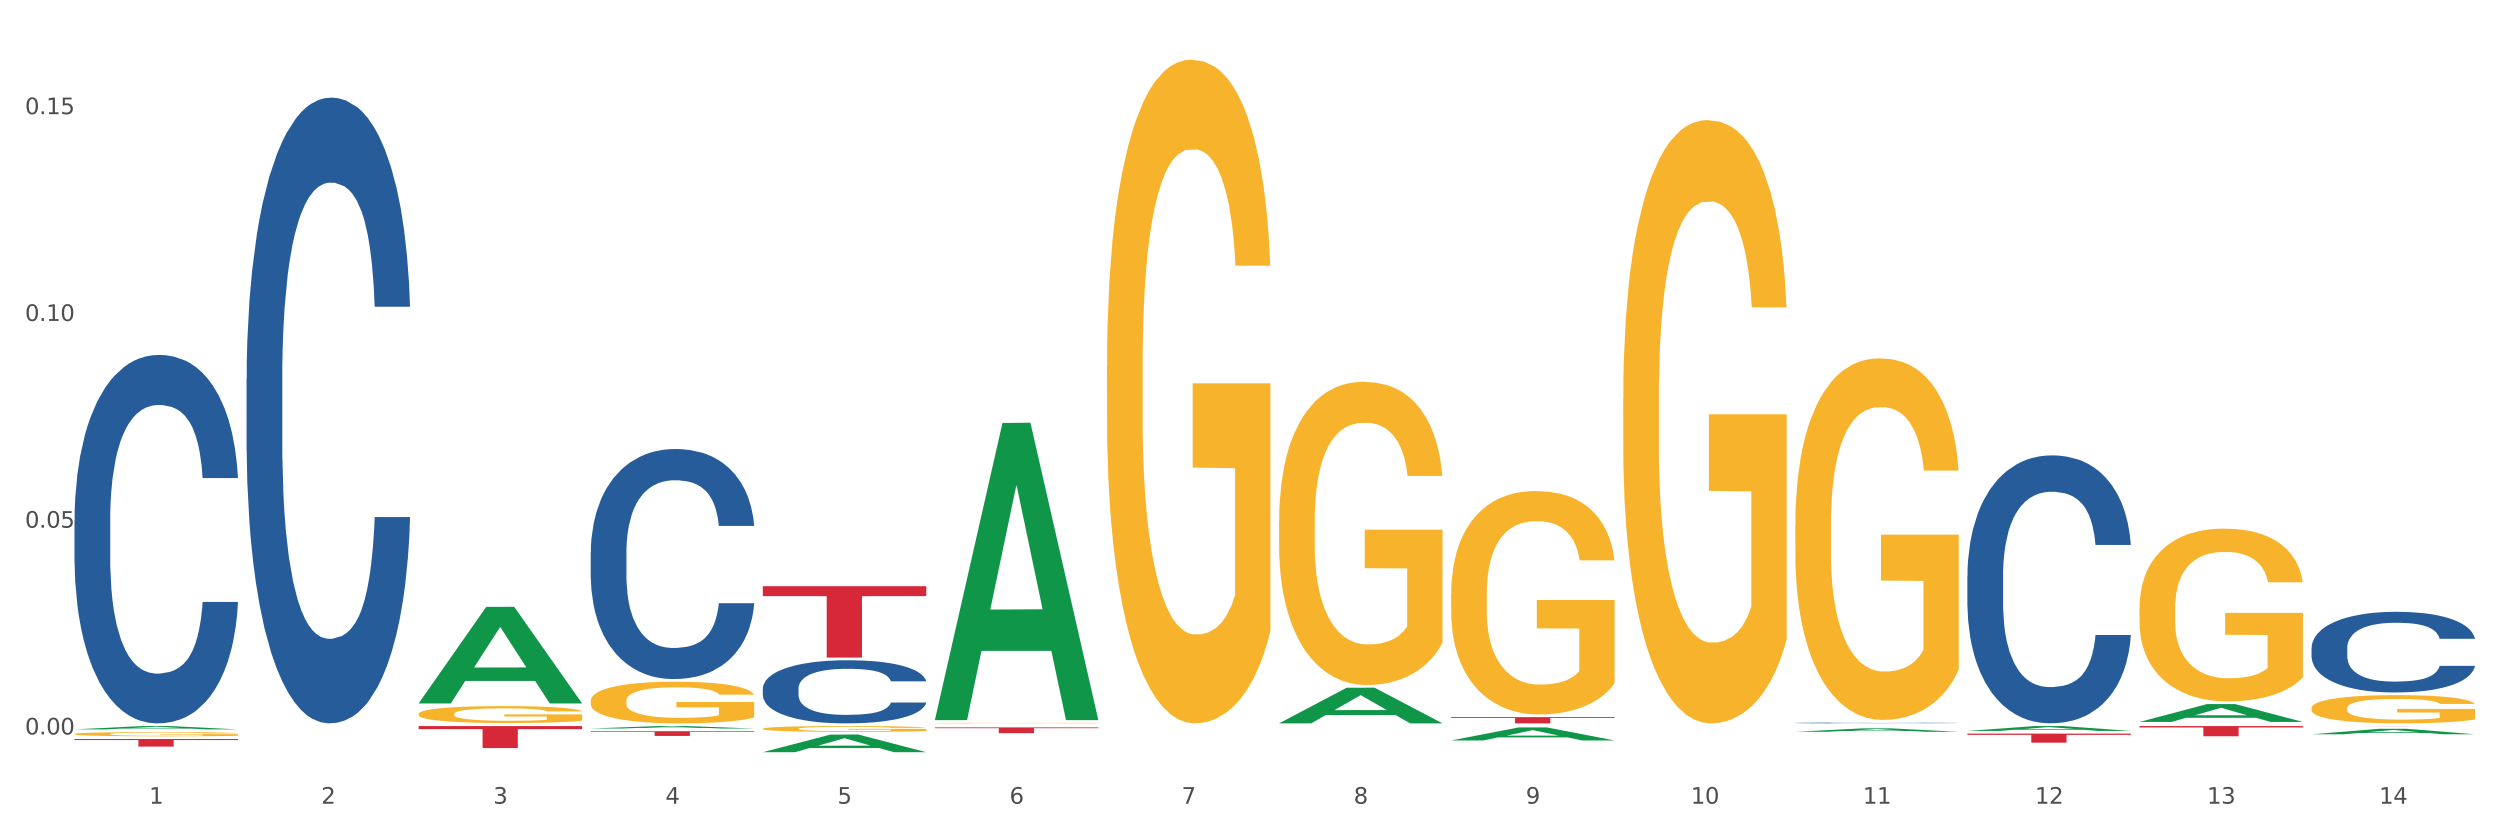 <?xml version="1.0" encoding="utf-8" standalone="no"?>
<!DOCTYPE svg PUBLIC "-//W3C//DTD SVG 1.1//EN"
  "http://www.w3.org/Graphics/SVG/1.1/DTD/svg11.dtd">
<svg xmlns:xlink="http://www.w3.org/1999/xlink" width="1080pt" height="360pt" viewBox="0 0 1080 360" xmlns="http://www.w3.org/2000/svg" version="1.1">
 <rect x="0" y="0" width="1080" height="360" fill="#333333" stroke="none"/>
 <defs>
  <style type="text/css">*{stroke-linejoin: round; stroke-linecap: butt}</style>
 </defs>
 <g id="figure_1">
  <g id="patch_1">
   <path d="M 0 360 
L 1080 360 
L 1080 0 
L 0 0 
z
" style="fill: #ffffff; stroke: #ffffff; stroke-linejoin: miter"/>
  </g>
  <g id="axes_1">
   <g id="matplotlib.axis_1">
    <g id="xtick_1">
     <g id="text_1">
      <!-- 1 -->
      <g style="fill: #4d4d4d" transform="translate(64.432 347.204) scale(0.096 -0.096)">
       <defs>
        <path id="DejaVuSans-31" d="M 794 531 
L 1825 531 
L 1825 4091 
L 703 3866 
L 703 4441 
L 1819 4666 
L 2450 4666 
L 2450 531 
L 3481 531 
L 3481 0 
L 794 0 
L 794 531 
z
" transform="scale(0.016)"/>
       </defs>
       <use xlink:href="#DejaVuSans-31"/>
      </g>
     </g>
    </g>
    <g id="xtick_2">
     <g id="text_2">
      <!-- 2 -->
      <g style="fill: #4d4d4d" transform="translate(138.771 347.204) scale(0.096 -0.096)">
       <defs>
        <path id="DejaVuSans-32" d="M 1228 531 
L 3431 531 
L 3431 0 
L 469 0 
L 469 531 
Q 828 903 1448 1529 
Q 2069 2156 2228 2338 
Q 2531 2678 2651 2914 
Q 2772 3150 2772 3378 
Q 2772 3750 2511 3984 
Q 2250 4219 1831 4219 
Q 1534 4219 1204 4116 
Q 875 4013 500 3803 
L 500 4441 
Q 881 4594 1212 4672 
Q 1544 4750 1819 4750 
Q 2544 4750 2975 4387 
Q 3406 4025 3406 3419 
Q 3406 3131 3298 2873 
Q 3191 2616 2906 2266 
Q 2828 2175 2409 1742 
Q 1991 1309 1228 531 
z
" transform="scale(0.016)"/>
       </defs>
       <use xlink:href="#DejaVuSans-32"/>
      </g>
     </g>
    </g>
    <g id="xtick_3">
     <g id="text_3">
      <!-- 3 -->
      <g style="fill: #4d4d4d" transform="translate(213.109 347.204) scale(0.096 -0.096)">
       <defs>
        <path id="DejaVuSans-33" d="M 2597 2516 
Q 3050 2419 3304 2112 
Q 3559 1806 3559 1356 
Q 3559 666 3084 287 
Q 2609 -91 1734 -91 
Q 1441 -91 1130 -33 
Q 819 25 488 141 
L 488 750 
Q 750 597 1062 519 
Q 1375 441 1716 441 
Q 2309 441 2620 675 
Q 2931 909 2931 1356 
Q 2931 1769 2642 2001 
Q 2353 2234 1838 2234 
L 1294 2234 
L 1294 2753 
L 1863 2753 
Q 2328 2753 2575 2939 
Q 2822 3125 2822 3475 
Q 2822 3834 2567 4026 
Q 2313 4219 1838 4219 
Q 1578 4219 1281 4162 
Q 984 4106 628 3988 
L 628 4550 
Q 988 4650 1302 4700 
Q 1616 4750 1894 4750 
Q 2613 4750 3031 4423 
Q 3450 4097 3450 3541 
Q 3450 3153 3228 2886 
Q 3006 2619 2597 2516 
z
" transform="scale(0.016)"/>
       </defs>
       <use xlink:href="#DejaVuSans-33"/>
      </g>
     </g>
    </g>
    <g id="xtick_4">
     <g id="text_4">
      <!-- 4 -->
      <g style="fill: #4d4d4d" transform="translate(287.448 347.204) scale(0.096 -0.096)">
       <defs>
        <path id="DejaVuSans-34" d="M 2419 4116 
L 825 1625 
L 2419 1625 
L 2419 4116 
z
M 2253 4666 
L 3047 4666 
L 3047 1625 
L 3713 1625 
L 3713 1100 
L 3047 1100 
L 3047 0 
L 2419 0 
L 2419 1100 
L 313 1100 
L 313 1709 
L 2253 4666 
z
" transform="scale(0.016)"/>
       </defs>
       <use xlink:href="#DejaVuSans-34"/>
      </g>
     </g>
    </g>
    <g id="xtick_5">
     <g id="text_5">
      <!-- 5 -->
      <g style="fill: #4d4d4d" transform="translate(361.787 347.204) scale(0.096 -0.096)">
       <defs>
        <path id="DejaVuSans-35" d="M 691 4666 
L 3169 4666 
L 3169 4134 
L 1269 4134 
L 1269 2991 
Q 1406 3038 1543 3061 
Q 1681 3084 1819 3084 
Q 2600 3084 3056 2656 
Q 3513 2228 3513 1497 
Q 3513 744 3044 326 
Q 2575 -91 1722 -91 
Q 1428 -91 1123 -41 
Q 819 9 494 109 
L 494 744 
Q 775 591 1075 516 
Q 1375 441 1709 441 
Q 2250 441 2565 725 
Q 2881 1009 2881 1497 
Q 2881 1984 2565 2268 
Q 2250 2553 1709 2553 
Q 1456 2553 1204 2497 
Q 953 2441 691 2322 
L 691 4666 
z
" transform="scale(0.016)"/>
       </defs>
       <use xlink:href="#DejaVuSans-35"/>
      </g>
     </g>
    </g>
    <g id="xtick_6">
     <g id="text_6">
      <!-- 6 -->
      <g style="fill: #4d4d4d" transform="translate(436.125 347.204) scale(0.096 -0.096)">
       <defs>
        <path id="DejaVuSans-36" d="M 2113 2584 
Q 1688 2584 1439 2293 
Q 1191 2003 1191 1497 
Q 1191 994 1439 701 
Q 1688 409 2113 409 
Q 2538 409 2786 701 
Q 3034 994 3034 1497 
Q 3034 2003 2786 2293 
Q 2538 2584 2113 2584 
z
M 3366 4563 
L 3366 3988 
Q 3128 4100 2886 4159 
Q 2644 4219 2406 4219 
Q 1781 4219 1451 3797 
Q 1122 3375 1075 2522 
Q 1259 2794 1537 2939 
Q 1816 3084 2150 3084 
Q 2853 3084 3261 2657 
Q 3669 2231 3669 1497 
Q 3669 778 3244 343 
Q 2819 -91 2113 -91 
Q 1303 -91 875 529 
Q 447 1150 447 2328 
Q 447 3434 972 4092 
Q 1497 4750 2381 4750 
Q 2619 4750 2861 4703 
Q 3103 4656 3366 4563 
z
" transform="scale(0.016)"/>
       </defs>
       <use xlink:href="#DejaVuSans-36"/>
      </g>
     </g>
    </g>
    <g id="xtick_7">
     <g id="text_7">
      <!-- 7 -->
      <g style="fill: #4d4d4d" transform="translate(510.464 347.204) scale(0.096 -0.096)">
       <defs>
        <path id="DejaVuSans-37" d="M 525 4666 
L 3525 4666 
L 3525 4397 
L 1831 0 
L 1172 0 
L 2766 4134 
L 525 4134 
L 525 4666 
z
" transform="scale(0.016)"/>
       </defs>
       <use xlink:href="#DejaVuSans-37"/>
      </g>
     </g>
    </g>
    <g id="xtick_8">
     <g id="text_8">
      <!-- 8 -->
      <g style="fill: #4d4d4d" transform="translate(584.803 347.204) scale(0.096 -0.096)">
       <defs>
        <path id="DejaVuSans-38" d="M 2034 2216 
Q 1584 2216 1326 1975 
Q 1069 1734 1069 1313 
Q 1069 891 1326 650 
Q 1584 409 2034 409 
Q 2484 409 2743 651 
Q 3003 894 3003 1313 
Q 3003 1734 2745 1975 
Q 2488 2216 2034 2216 
z
M 1403 2484 
Q 997 2584 770 2862 
Q 544 3141 544 3541 
Q 544 4100 942 4425 
Q 1341 4750 2034 4750 
Q 2731 4750 3128 4425 
Q 3525 4100 3525 3541 
Q 3525 3141 3298 2862 
Q 3072 2584 2669 2484 
Q 3125 2378 3379 2068 
Q 3634 1759 3634 1313 
Q 3634 634 3220 271 
Q 2806 -91 2034 -91 
Q 1263 -91 848 271 
Q 434 634 434 1313 
Q 434 1759 690 2068 
Q 947 2378 1403 2484 
z
M 1172 3481 
Q 1172 3119 1398 2916 
Q 1625 2713 2034 2713 
Q 2441 2713 2670 2916 
Q 2900 3119 2900 3481 
Q 2900 3844 2670 4047 
Q 2441 4250 2034 4250 
Q 1625 4250 1398 4047 
Q 1172 3844 1172 3481 
z
" transform="scale(0.016)"/>
       </defs>
       <use xlink:href="#DejaVuSans-38"/>
      </g>
     </g>
    </g>
    <g id="xtick_9">
     <g id="text_9">
      <!-- 9 -->
      <g style="fill: #4d4d4d" transform="translate(659.142 347.204) scale(0.096 -0.096)">
       <defs>
        <path id="DejaVuSans-39" d="M 703 97 
L 703 672 
Q 941 559 1184 500 
Q 1428 441 1663 441 
Q 2288 441 2617 861 
Q 2947 1281 2994 2138 
Q 2813 1869 2534 1725 
Q 2256 1581 1919 1581 
Q 1219 1581 811 2004 
Q 403 2428 403 3163 
Q 403 3881 828 4315 
Q 1253 4750 1959 4750 
Q 2769 4750 3195 4129 
Q 3622 3509 3622 2328 
Q 3622 1225 3098 567 
Q 2575 -91 1691 -91 
Q 1453 -91 1209 -44 
Q 966 3 703 97 
z
M 1959 2075 
Q 2384 2075 2632 2365 
Q 2881 2656 2881 3163 
Q 2881 3666 2632 3958 
Q 2384 4250 1959 4250 
Q 1534 4250 1286 3958 
Q 1038 3666 1038 3163 
Q 1038 2656 1286 2365 
Q 1534 2075 1959 2075 
z
" transform="scale(0.016)"/>
       </defs>
       <use xlink:href="#DejaVuSans-39"/>
      </g>
     </g>
    </g>
    <g id="xtick_10">
     <g id="text_10">
      <!-- 10 -->
      <g style="fill: #4d4d4d" transform="translate(730.426 347.204) scale(0.096 -0.096)">
       <defs>
        <path id="DejaVuSans-30" d="M 2034 4250 
Q 1547 4250 1301 3770 
Q 1056 3291 1056 2328 
Q 1056 1369 1301 889 
Q 1547 409 2034 409 
Q 2525 409 2770 889 
Q 3016 1369 3016 2328 
Q 3016 3291 2770 3770 
Q 2525 4250 2034 4250 
z
M 2034 4750 
Q 2819 4750 3233 4129 
Q 3647 3509 3647 2328 
Q 3647 1150 3233 529 
Q 2819 -91 2034 -91 
Q 1250 -91 836 529 
Q 422 1150 422 2328 
Q 422 3509 836 4129 
Q 1250 4750 2034 4750 
z
" transform="scale(0.016)"/>
       </defs>
       <use xlink:href="#DejaVuSans-31"/>
       <use xlink:href="#DejaVuSans-30" transform="translate(63.623 0)"/>
      </g>
     </g>
    </g>
    <g id="xtick_11">
     <g id="text_11">
      <!-- 11 -->
      <g style="fill: #4d4d4d" transform="translate(804.765 347.204) scale(0.096 -0.096)">
       <use xlink:href="#DejaVuSans-31"/>
       <use xlink:href="#DejaVuSans-31" transform="translate(63.623 0)"/>
      </g>
     </g>
    </g>
    <g id="xtick_12">
     <g id="text_12">
      <!-- 12 -->
      <g style="fill: #4d4d4d" transform="translate(879.104 347.204) scale(0.096 -0.096)">
       <use xlink:href="#DejaVuSans-31"/>
       <use xlink:href="#DejaVuSans-32" transform="translate(63.623 0)"/>
      </g>
     </g>
    </g>
    <g id="xtick_13">
     <g id="text_13">
      <!-- 13 -->
      <g style="fill: #4d4d4d" transform="translate(953.442 347.204) scale(0.096 -0.096)">
       <use xlink:href="#DejaVuSans-31"/>
       <use xlink:href="#DejaVuSans-33" transform="translate(63.623 0)"/>
      </g>
     </g>
    </g>
    <g id="xtick_14">
     <g id="text_14">
      <!-- 14 -->
      <g style="fill: #4d4d4d" transform="translate(1027.781 347.204) scale(0.096 -0.096)">
       <use xlink:href="#DejaVuSans-31"/>
       <use xlink:href="#DejaVuSans-34" transform="translate(63.623 0)"/>
      </g>
     </g>
    </g>
    <g id="xtick_15"/>
    <g id="xtick_16"/>
    <g id="xtick_17"/>
    <g id="xtick_18"/>
    <g id="xtick_19"/>
    <g id="xtick_20"/>
    <g id="xtick_21"/>
    <g id="xtick_22"/>
    <g id="xtick_23"/>
    <g id="xtick_24"/>
    <g id="xtick_25"/>
    <g id="xtick_26"/>
    <g id="xtick_27"/>
   </g>
   <g id="matplotlib.axis_2">
    <g id="ytick_1">
     <g id="text_15">
      <!-- 0.00 -->
      <g style="fill: #4d4d4d" transform="translate(10.8 317.295) scale(0.096 -0.096)">
       <defs>
        <path id="DejaVuSans-2e" d="M 684 794 
L 1344 794 
L 1344 0 
L 684 0 
L 684 794 
z
" transform="scale(0.016)"/>
       </defs>
       <use xlink:href="#DejaVuSans-30"/>
       <use xlink:href="#DejaVuSans-2e" transform="translate(63.623 0)"/>
       <use xlink:href="#DejaVuSans-30" transform="translate(95.41 0)"/>
       <use xlink:href="#DejaVuSans-30" transform="translate(159.033 0)"/>
      </g>
     </g>
    </g>
    <g id="ytick_2">
     <g id="text_16">
      <!-- 0.05 -->
      <g style="fill: #4d4d4d" transform="translate(10.8 227.973) scale(0.096 -0.096)">
       <use xlink:href="#DejaVuSans-30"/>
       <use xlink:href="#DejaVuSans-2e" transform="translate(63.623 0)"/>
       <use xlink:href="#DejaVuSans-30" transform="translate(95.41 0)"/>
       <use xlink:href="#DejaVuSans-35" transform="translate(159.033 0)"/>
      </g>
     </g>
    </g>
    <g id="ytick_3">
     <g id="text_17">
      <!-- 0.10 -->
      <g style="fill: #4d4d4d" transform="translate(10.8 138.65) scale(0.096 -0.096)">
       <use xlink:href="#DejaVuSans-30"/>
       <use xlink:href="#DejaVuSans-2e" transform="translate(63.623 0)"/>
       <use xlink:href="#DejaVuSans-31" transform="translate(95.41 0)"/>
       <use xlink:href="#DejaVuSans-30" transform="translate(159.033 0)"/>
      </g>
     </g>
    </g>
    <g id="ytick_4">
     <g id="text_18">
      <!-- 0.15 -->
      <g style="fill: #4d4d4d" transform="translate(10.8 49.328) scale(0.096 -0.096)">
       <use xlink:href="#DejaVuSans-30"/>
       <use xlink:href="#DejaVuSans-2e" transform="translate(63.623 0)"/>
       <use xlink:href="#DejaVuSans-31" transform="translate(95.41 0)"/>
       <use xlink:href="#DejaVuSans-35" transform="translate(159.033 0)"/>
      </g>
     </g>
    </g>
    <g id="ytick_5"/>
    <g id="ytick_6"/>
    <g id="ytick_7"/>
   </g>
   <g id="PolyCollection_1">
    <path d="M 32.175 315.092 
L 32.248 315.091 
L 61.37 313.649 
L 73.456 313.648 
L 102.797 315.095 
L 88.818 315.095 
L 82.484 314.758 
L 52.415 314.758 
L 52.197 314.763 
L 46.081 315.095 
L 32.175 315.095 
L 32.175 315.092 
L 56.201 314.557 
L 78.698 314.555 
L 67.559 313.956 
L 67.413 313.954 
L 67.267 313.958 
L 56.128 314.555 
L 56.201 314.557 
L 32.175 315.092 
z
" clip-path="url(#p7811a515a2)" style="fill: #109648"/>
    <path d="M 849.901 316.913 
L 920.523 316.913 
L 920.523 317.458 
L 892.742 317.462 
L 892.742 320.833 
L 877.514 320.833 
L 877.514 317.462 
L 849.901 317.458 
L 849.901 316.917 
L 849.901 316.913 
z
" clip-path="url(#p7811a515a2)" style="fill: #d62839"/>
    <path d="M 626.885 309.812 
L 697.506 309.812 
L 697.506 310.185 
L 669.726 310.188 
L 669.726 312.497 
L 654.497 312.497 
L 654.497 310.188 
L 626.885 310.185 
L 626.885 309.815 
L 626.885 309.812 
z
" clip-path="url(#p7811a515a2)" style="fill: #d62839"/>
    <path d="M 403.869 314.237 
L 474.49 314.237 
L 474.49 314.583 
L 446.71 314.585 
L 446.71 316.721 
L 431.481 316.721 
L 431.481 314.585 
L 403.869 314.583 
L 403.869 314.24 
L 403.869 314.237 
z
" clip-path="url(#p7811a515a2)" style="fill: #d62839"/>
    <path d="M 329.53 253.233 
L 400.152 253.233 
L 400.152 257.519 
L 372.371 257.548 
L 372.371 284.077 
L 357.143 284.077 
L 357.143 257.548 
L 329.53 257.519 
L 329.53 253.262 
L 329.53 253.233 
z
" clip-path="url(#p7811a515a2)" style="fill: #d62839"/>
    <path d="M 255.191 315.869 
L 325.813 315.869 
L 325.813 316.156 
L 298.033 316.158 
L 298.033 317.934 
L 282.804 317.934 
L 282.804 316.158 
L 255.191 316.156 
L 255.191 315.871 
L 255.191 315.869 
z
" clip-path="url(#p7811a515a2)" style="fill: #d62839"/>
    <path d="M 180.852 308.421 
L 180.936 308.415 
L 180.936 308.174 
L 181.103 307.967 
L 181.936 307.465 
L 183.187 307.051 
L 184.104 306.83 
L 185.021 306.65 
L 186.105 306.469 
L 187.439 306.282 
L 189.857 306.008 
L 191.358 305.867 
L 193.192 305.72 
L 196.528 305.506 
L 198.946 305.386 
L 201.447 305.286 
L 205.533 305.165 
L 208.201 305.112 
L 211.036 305.072 
L 214.454 305.045 
L 217.039 305.038 
L 222.709 305.058 
L 227.545 305.119 
L 229.879 305.165 
L 232.881 305.246 
L 234.465 305.299 
L 237.05 305.406 
L 239.718 305.547 
L 241.552 305.667 
L 244.304 305.894 
L 246.388 306.122 
L 248.306 306.402 
L 249.306 306.596 
L 250.057 306.777 
L 250.724 306.984 
L 251.391 307.312 
L 236.383 307.312 
L 235.799 307.078 
L 234.882 306.857 
L 233.548 306.643 
L 232.38 306.509 
L 230.379 306.342 
L 228.545 306.235 
L 226.627 306.155 
L 224.293 306.088 
L 222.458 306.055 
L 219.874 306.028 
L 214.788 306.035 
L 211.369 306.088 
L 209.034 306.155 
L 207.534 306.215 
L 206.2 306.282 
L 204.699 306.376 
L 202.948 306.516 
L 201.697 306.643 
L 200.446 306.804 
L 199.446 306.964 
L 198.529 307.151 
L 197.778 307.352 
L 197.195 307.559 
L 196.694 307.813 
L 196.277 308.234 
L 196.277 309.15 
L 196.444 309.358 
L 196.861 309.632 
L 197.361 309.839 
L 198.195 310.086 
L 198.946 310.253 
L 200.363 310.494 
L 201.947 310.695 
L 203.198 310.822 
L 204.449 310.929 
L 206.616 311.076 
L 209.034 311.196 
L 211.119 311.27 
L 213.954 311.337 
L 215.871 311.363 
L 217.539 311.377 
L 221.625 311.377 
L 224.543 311.357 
L 227.795 311.31 
L 230.296 311.25 
L 232.38 311.176 
L 234.715 311.056 
L 236.216 310.942 
L 236.216 309.545 
L 217.873 309.538 
L 217.873 308.609 
L 251.474 308.609 
L 251.474 311.337 
L 250.057 311.477 
L 248.473 311.604 
L 246.805 311.718 
L 244.304 311.858 
L 241.302 311.992 
L 238.634 312.085 
L 235.799 312.166 
L 232.464 312.239 
L 228.128 312.306 
L 225.46 312.333 
L 222.125 312.353 
L 218.206 312.359 
L 214.788 312.346 
L 211.452 312.313 
L 207.951 312.253 
L 204.532 312.166 
L 201.947 312.079 
L 199.362 311.972 
L 196.611 311.831 
L 194.443 311.698 
L 192.776 311.577 
L 190.941 311.423 
L 188.94 311.223 
L 187.439 311.042 
L 186.105 310.855 
L 184.688 310.614 
L 183.687 310.407 
L 182.687 310.146 
L 182.103 309.953 
L 181.436 309.652 
L 180.936 309.23 
L 180.852 308.421 
z
" clip-path="url(#p7811a515a2)" style="fill: #f7b32b"/>
    <path d="M 32.175 319.242 
L 102.797 319.242 
L 102.797 319.699 
L 75.017 319.702 
L 75.017 322.527 
L 59.788 322.527 
L 59.788 319.702 
L 32.175 319.699 
L 32.175 319.245 
L 32.175 319.242 
z
" clip-path="url(#p7811a515a2)" style="fill: #d62839"/>
    <path d="M 32.175 224.844 
L 32.258 224.698 
L 32.258 220.628 
L 32.509 215.104 
L 33.427 204.929 
L 34.596 197.225 
L 36.599 188.213 
L 37.684 184.433 
L 39.104 180.218 
L 42.025 173.386 
L 45.364 167.571 
L 47.702 164.373 
L 49.455 162.338 
L 53.378 158.704 
L 55.632 157.105 
L 57.969 155.797 
L 59.973 154.925 
L 63.312 153.907 
L 65.983 153.471 
L 69.072 153.326 
L 71.66 153.471 
L 75.082 154.053 
L 80.091 155.797 
L 82.011 156.814 
L 84.599 158.559 
L 87.27 160.885 
L 89.44 163.21 
L 91.945 166.554 
L 94.533 170.915 
L 97.037 176.438 
L 98.79 181.526 
L 100.209 186.904 
L 101.461 193.446 
L 102.379 200.568 
L 102.797 206.528 
L 87.52 206.528 
L 87.103 201.15 
L 86.268 195.335 
L 85.434 191.41 
L 84.515 188.213 
L 83.096 184.579 
L 81.844 182.253 
L 79.757 179.491 
L 77.837 177.747 
L 76.251 176.729 
L 74.331 175.857 
L 70.241 174.985 
L 67.319 174.985 
L 65.482 175.275 
L 63.229 176.002 
L 61.309 177.02 
L 59.055 178.764 
L 57.302 180.654 
L 55.549 183.125 
L 54.547 184.869 
L 53.044 188.067 
L 52.043 190.684 
L 50.707 195.19 
L 49.956 198.388 
L 48.62 206.673 
L 48.036 212.779 
L 47.785 216.994 
L 47.618 221.646 
L 47.618 244.322 
L 48.119 254.497 
L 48.537 258.858 
L 49.204 263.8 
L 50.457 270.196 
L 52.293 276.447 
L 54.213 280.953 
L 55.799 283.715 
L 57.302 285.75 
L 58.804 287.349 
L 60.641 288.803 
L 62.143 289.675 
L 64.397 290.547 
L 67.069 290.983 
L 69.155 290.983 
L 73.413 290.256 
L 75.333 289.529 
L 77.169 288.512 
L 79.173 286.913 
L 80.759 285.169 
L 81.677 283.86 
L 83.18 281.098 
L 84.348 278.191 
L 85.35 274.848 
L 86.018 271.941 
L 86.769 267.58 
L 87.353 262.638 
L 87.52 260.021 
L 102.797 260.021 
L 102.463 265.254 
L 101.879 270.342 
L 100.71 277.174 
L 99.792 281.098 
L 98.372 285.895 
L 96.87 289.965 
L 94.783 294.472 
L 92.863 297.815 
L 90.86 300.722 
L 88.689 303.339 
L 84.766 306.973 
L 83.347 307.99 
L 80.341 309.735 
L 78.004 310.752 
L 74.581 311.77 
L 71.075 312.351 
L 67.402 312.497 
L 64.147 312.206 
L 60.557 311.334 
L 58.303 310.461 
L 55.799 309.153 
L 52.877 307.118 
L 50.123 304.647 
L 47.535 301.74 
L 45.114 298.396 
L 42.86 294.617 
L 39.938 288.367 
L 37.768 282.261 
L 36.182 276.592 
L 35.097 271.795 
L 34.011 265.69 
L 33.427 261.475 
L 32.509 251.299 
L 32.175 241.851 
L 32.175 224.844 
z
" clip-path="url(#p7811a515a2)" style="fill: #255c99"/>
    <path d="M 106.514 163.629 
L 106.597 163.382 
L 106.597 156.469 
L 106.848 147.088 
L 107.766 129.806 
L 108.935 116.722 
L 110.938 101.415 
L 112.023 94.996 
L 113.442 87.837 
L 116.364 76.233 
L 119.703 66.358 
L 122.04 60.927 
L 123.794 57.471 
L 127.717 51.299 
L 129.971 48.583 
L 132.308 46.361 
L 134.312 44.88 
L 137.651 43.152 
L 140.322 42.411 
L 143.411 42.164 
L 145.998 42.411 
L 149.421 43.399 
L 154.43 46.361 
L 156.35 48.089 
L 158.937 51.052 
L 161.609 55.002 
L 163.779 58.952 
L 166.283 64.63 
L 168.871 72.037 
L 171.376 81.418 
L 173.129 90.059 
L 174.548 99.193 
L 175.8 110.303 
L 176.718 122.4 
L 177.135 132.522 
L 161.859 132.522 
L 161.442 123.387 
L 160.607 113.512 
L 159.772 106.846 
L 158.854 101.415 
L 157.435 95.243 
L 156.183 91.293 
L 154.096 86.602 
L 152.176 83.64 
L 150.59 81.912 
L 148.67 80.43 
L 144.579 78.949 
L 141.658 78.949 
L 139.821 79.443 
L 137.567 80.677 
L 135.647 82.405 
L 133.393 85.368 
L 131.64 88.577 
L 129.887 92.774 
L 128.886 95.737 
L 127.383 101.168 
L 126.381 105.612 
L 125.046 113.265 
L 124.294 118.697 
L 122.959 132.769 
L 122.374 143.138 
L 122.124 150.297 
L 121.957 158.197 
L 121.957 196.71 
L 122.458 213.992 
L 122.875 221.398 
L 123.543 229.792 
L 124.795 240.655 
L 126.632 251.271 
L 128.552 258.924 
L 130.138 263.615 
L 131.64 267.071 
L 133.143 269.786 
L 134.979 272.255 
L 136.482 273.737 
L 138.736 275.218 
L 141.407 275.958 
L 143.494 275.958 
L 147.751 274.724 
L 149.671 273.49 
L 151.508 271.762 
L 153.511 269.046 
L 155.097 266.083 
L 156.016 263.861 
L 157.518 259.171 
L 158.687 254.233 
L 159.689 248.555 
L 160.357 243.617 
L 161.108 236.211 
L 161.692 227.817 
L 161.859 223.373 
L 177.135 223.373 
L 176.802 232.261 
L 176.217 240.902 
L 175.049 252.505 
L 174.13 259.171 
L 172.711 267.318 
L 171.209 274.23 
L 169.122 281.884 
L 167.202 287.562 
L 165.198 292.499 
L 163.028 296.943 
L 159.104 303.115 
L 157.685 304.843 
L 154.68 307.806 
L 152.343 309.534 
L 148.92 311.262 
L 145.414 312.25 
L 141.741 312.497 
L 138.486 312.003 
L 134.896 310.521 
L 132.642 309.04 
L 130.138 306.818 
L 127.216 303.362 
L 124.461 299.165 
L 121.874 294.227 
L 119.453 288.549 
L 117.199 282.13 
L 114.277 271.515 
L 112.107 261.146 
L 110.521 251.517 
L 109.435 243.37 
L 108.35 233.002 
L 107.766 225.842 
L 106.848 208.561 
L 106.514 192.513 
L 106.514 163.629 
z
" clip-path="url(#p7811a515a2)" style="fill: #255c99"/>
    <path d="M 255.191 238.627 
L 255.275 238.536 
L 255.275 235.995 
L 255.525 232.546 
L 256.443 226.194 
L 257.612 221.384 
L 259.615 215.757 
L 260.701 213.398 
L 262.12 210.766 
L 265.041 206.501 
L 268.381 202.871 
L 270.718 200.874 
L 272.471 199.603 
L 276.394 197.335 
L 278.648 196.336 
L 280.986 195.52 
L 282.989 194.975 
L 286.328 194.34 
L 288.999 194.068 
L 292.088 193.977 
L 294.676 194.068 
L 298.098 194.431 
L 303.107 195.52 
L 305.027 196.155 
L 307.615 197.244 
L 310.286 198.696 
L 312.457 200.148 
L 314.961 202.235 
L 317.549 204.958 
L 320.053 208.406 
L 321.806 211.583 
L 323.225 214.941 
L 324.477 219.024 
L 325.396 223.471 
L 325.813 227.192 
L 310.537 227.192 
L 310.119 223.834 
L 309.284 220.204 
L 308.45 217.754 
L 307.531 215.757 
L 306.112 213.489 
L 304.86 212.037 
L 302.773 210.312 
L 300.853 209.223 
L 299.267 208.588 
L 297.347 208.043 
L 293.257 207.499 
L 290.335 207.499 
L 288.499 207.68 
L 286.245 208.134 
L 284.325 208.769 
L 282.071 209.858 
L 280.318 211.038 
L 278.565 212.581 
L 277.563 213.67 
L 276.06 215.667 
L 275.059 217.3 
L 273.723 220.113 
L 272.972 222.11 
L 271.636 227.283 
L 271.052 231.094 
L 270.801 233.726 
L 270.634 236.63 
L 270.634 250.788 
L 271.135 257.14 
L 271.553 259.863 
L 272.22 262.948 
L 273.473 266.941 
L 275.309 270.844 
L 277.229 273.657 
L 278.815 275.381 
L 280.318 276.652 
L 281.82 277.65 
L 283.657 278.558 
L 285.159 279.102 
L 287.413 279.647 
L 290.085 279.919 
L 292.172 279.919 
L 296.429 279.465 
L 298.349 279.011 
L 300.185 278.376 
L 302.189 277.378 
L 303.775 276.289 
L 304.693 275.472 
L 306.196 273.748 
L 307.364 271.933 
L 308.366 269.845 
L 309.034 268.03 
L 309.785 265.308 
L 310.37 262.222 
L 310.537 260.589 
L 325.813 260.589 
L 325.479 263.856 
L 324.895 267.032 
L 323.726 271.298 
L 322.808 273.748 
L 321.389 276.743 
L 319.886 279.284 
L 317.799 282.097 
L 315.879 284.184 
L 313.876 285.999 
L 311.705 287.633 
L 307.782 289.902 
L 306.363 290.537 
L 303.358 291.626 
L 301.02 292.261 
L 297.598 292.896 
L 294.092 293.259 
L 290.419 293.35 
L 287.163 293.169 
L 283.573 292.624 
L 281.32 292.08 
L 278.815 291.263 
L 275.893 289.992 
L 273.139 288.45 
L 270.551 286.635 
L 268.13 284.547 
L 265.876 282.188 
L 262.955 278.285 
L 260.784 274.474 
L 259.198 270.935 
L 258.113 267.94 
L 257.028 264.128 
L 256.443 261.496 
L 255.525 255.144 
L 255.191 249.245 
L 255.191 238.627 
z
" clip-path="url(#p7811a515a2)" style="fill: #255c99"/>
    <path d="M 329.53 297.48 
L 329.613 297.455 
L 329.613 296.758 
L 329.864 295.812 
L 330.782 294.069 
L 331.951 292.749 
L 333.954 291.205 
L 335.039 290.557 
L 336.458 289.835 
L 339.38 288.665 
L 342.719 287.669 
L 345.057 287.121 
L 346.81 286.772 
L 350.733 286.15 
L 352.987 285.876 
L 355.324 285.652 
L 357.328 285.502 
L 360.667 285.328 
L 363.338 285.253 
L 366.427 285.228 
L 369.015 285.253 
L 372.437 285.353 
L 377.446 285.652 
L 379.366 285.826 
L 381.954 286.125 
L 384.625 286.523 
L 386.795 286.922 
L 389.3 287.494 
L 391.887 288.242 
L 394.392 289.188 
L 396.145 290.059 
L 397.564 290.981 
L 398.816 292.101 
L 399.734 293.322 
L 400.152 294.343 
L 384.875 294.343 
L 384.458 293.421 
L 383.623 292.425 
L 382.788 291.753 
L 381.87 291.205 
L 380.451 290.582 
L 379.199 290.184 
L 377.112 289.711 
L 375.192 289.412 
L 373.606 289.238 
L 371.686 289.088 
L 367.595 288.939 
L 364.674 288.939 
L 362.837 288.989 
L 360.583 289.113 
L 358.663 289.287 
L 356.41 289.586 
L 354.656 289.91 
L 352.903 290.333 
L 351.902 290.632 
L 350.399 291.18 
L 349.397 291.628 
L 348.062 292.4 
L 347.31 292.948 
L 345.975 294.368 
L 345.391 295.413 
L 345.14 296.136 
L 344.973 296.932 
L 344.973 300.817 
L 345.474 302.56 
L 345.891 303.308 
L 346.559 304.154 
L 347.811 305.25 
L 349.648 306.321 
L 351.568 307.093 
L 353.154 307.566 
L 354.656 307.914 
L 356.159 308.188 
L 357.996 308.437 
L 359.498 308.587 
L 361.752 308.736 
L 364.423 308.811 
L 366.51 308.811 
L 370.768 308.686 
L 372.688 308.562 
L 374.524 308.388 
L 376.528 308.114 
L 378.114 307.815 
L 379.032 307.591 
L 380.534 307.118 
L 381.703 306.62 
L 382.705 306.047 
L 383.373 305.549 
L 384.124 304.802 
L 384.708 303.955 
L 384.875 303.507 
L 400.152 303.507 
L 399.818 304.403 
L 399.233 305.275 
L 398.065 306.445 
L 397.146 307.118 
L 395.727 307.939 
L 394.225 308.637 
L 392.138 309.409 
L 390.218 309.981 
L 388.214 310.479 
L 386.044 310.928 
L 382.121 311.55 
L 380.701 311.725 
L 377.696 312.023 
L 375.359 312.198 
L 371.936 312.372 
L 368.43 312.472 
L 364.757 312.497 
L 361.502 312.447 
L 357.912 312.297 
L 355.658 312.148 
L 353.154 311.924 
L 350.232 311.575 
L 347.477 311.152 
L 344.89 310.654 
L 342.469 310.081 
L 340.215 309.434 
L 337.293 308.363 
L 335.123 307.317 
L 333.537 306.346 
L 332.452 305.524 
L 331.366 304.478 
L 330.782 303.756 
L 329.864 302.013 
L 329.53 300.394 
L 329.53 297.48 
z
" clip-path="url(#p7811a515a2)" style="fill: #255c99"/>
    <path d="M 924.24 313.648 
L 994.861 313.648 
L 994.861 314.261 
L 967.081 314.265 
L 967.081 318.061 
L 951.852 318.061 
L 951.852 314.265 
L 924.24 314.261 
L 924.24 313.652 
L 924.24 313.648 
z
" clip-path="url(#p7811a515a2)" style="fill: #d62839"/>
    <path d="M 775.562 312.31 
L 775.646 312.31 
L 775.646 312.301 
L 775.896 312.29 
L 776.814 312.268 
L 777.983 312.252 
L 779.986 312.233 
L 781.072 312.225 
L 782.491 312.216 
L 785.412 312.201 
L 788.752 312.189 
L 791.089 312.182 
L 792.842 312.178 
L 796.765 312.17 
L 799.019 312.167 
L 801.357 312.164 
L 803.36 312.162 
L 806.699 312.16 
L 809.37 312.159 
L 812.459 312.159 
L 815.047 312.159 
L 818.469 312.16 
L 823.478 312.164 
L 825.398 312.166 
L 827.986 312.17 
L 830.657 312.175 
L 832.828 312.18 
L 835.332 312.187 
L 837.92 312.196 
L 840.424 312.208 
L 842.177 312.218 
L 843.596 312.23 
L 844.848 312.244 
L 845.766 312.259 
L 846.184 312.271 
L 830.908 312.271 
L 830.49 312.26 
L 829.655 312.248 
L 828.821 312.239 
L 827.902 312.233 
L 826.483 312.225 
L 825.231 312.22 
L 823.144 312.214 
L 821.224 312.21 
L 819.638 312.208 
L 817.718 312.206 
L 813.628 312.205 
L 810.706 312.205 
L 808.87 312.205 
L 806.616 312.207 
L 804.696 312.209 
L 802.442 312.213 
L 800.689 312.217 
L 798.936 312.222 
L 797.934 312.226 
L 796.431 312.232 
L 795.43 312.238 
L 794.094 312.247 
L 793.343 312.254 
L 792.007 312.272 
L 791.423 312.285 
L 791.172 312.294 
L 791.005 312.304 
L 791.005 312.352 
L 791.506 312.373 
L 791.924 312.383 
L 792.591 312.393 
L 793.844 312.407 
L 795.68 312.42 
L 797.6 312.43 
L 799.186 312.435 
L 800.689 312.44 
L 802.191 312.443 
L 804.028 312.446 
L 805.53 312.448 
L 807.784 312.45 
L 810.456 312.451 
L 812.543 312.451 
L 816.8 312.449 
L 818.72 312.448 
L 820.556 312.446 
L 822.56 312.442 
L 824.146 312.438 
L 825.064 312.436 
L 826.567 312.43 
L 827.735 312.424 
L 828.737 312.417 
L 829.405 312.41 
L 830.156 312.401 
L 830.741 312.391 
L 830.908 312.385 
L 846.184 312.385 
L 845.85 312.396 
L 845.266 312.407 
L 844.097 312.421 
L 843.179 312.43 
L 841.76 312.44 
L 840.257 312.449 
L 838.17 312.458 
L 836.25 312.465 
L 834.247 312.471 
L 832.076 312.477 
L 828.153 312.485 
L 826.734 312.487 
L 823.728 312.491 
L 821.391 312.493 
L 817.969 312.495 
L 814.463 312.496 
L 810.79 312.497 
L 807.534 312.496 
L 803.944 312.494 
L 801.69 312.492 
L 799.186 312.489 
L 796.264 312.485 
L 793.51 312.48 
L 790.922 312.474 
L 788.501 312.467 
L 786.247 312.459 
L 783.325 312.445 
L 781.155 312.432 
L 779.569 312.42 
L 778.484 312.41 
L 777.399 312.397 
L 776.814 312.388 
L 775.896 312.367 
L 775.562 312.346 
L 775.562 312.31 
z
" clip-path="url(#p7811a515a2)" style="fill: #255c99"/>
    <path d="M 998.578 279.96 
L 998.662 279.928 
L 998.662 279.037 
L 998.912 277.828 
L 999.83 275.6 
L 1000.999 273.914 
L 1003.003 271.941 
L 1004.088 271.114 
L 1005.507 270.191 
L 1008.429 268.695 
L 1011.768 267.423 
L 1014.105 266.722 
L 1015.858 266.277 
L 1019.781 265.481 
L 1022.035 265.131 
L 1024.373 264.845 
L 1026.376 264.654 
L 1029.715 264.431 
L 1032.387 264.336 
L 1035.475 264.304 
L 1038.063 264.336 
L 1041.486 264.463 
L 1046.494 264.845 
L 1048.414 265.068 
L 1051.002 265.45 
L 1053.673 265.959 
L 1055.844 266.468 
L 1058.348 267.2 
L 1060.936 268.154 
L 1063.44 269.364 
L 1065.193 270.477 
L 1066.612 271.655 
L 1067.864 273.087 
L 1068.783 274.646 
L 1069.2 275.95 
L 1053.924 275.95 
L 1053.506 274.773 
L 1052.671 273.5 
L 1051.837 272.641 
L 1050.918 271.941 
L 1049.499 271.146 
L 1048.247 270.636 
L 1046.16 270.032 
L 1044.24 269.65 
L 1042.654 269.427 
L 1040.734 269.236 
L 1036.644 269.045 
L 1033.722 269.045 
L 1031.886 269.109 
L 1029.632 269.268 
L 1027.712 269.491 
L 1025.458 269.873 
L 1023.705 270.286 
L 1021.952 270.827 
L 1020.95 271.209 
L 1019.448 271.909 
L 1018.446 272.482 
L 1017.11 273.468 
L 1016.359 274.168 
L 1015.023 275.982 
L 1014.439 277.319 
L 1014.188 278.241 
L 1014.022 279.26 
L 1014.022 284.224 
L 1014.522 286.451 
L 1014.94 287.406 
L 1015.608 288.488 
L 1016.86 289.888 
L 1018.696 291.256 
L 1020.616 292.242 
L 1022.202 292.847 
L 1023.705 293.293 
L 1025.207 293.643 
L 1027.044 293.961 
L 1028.547 294.152 
L 1030.8 294.343 
L 1033.472 294.438 
L 1035.559 294.438 
L 1039.816 294.279 
L 1041.736 294.12 
L 1043.572 293.897 
L 1045.576 293.547 
L 1047.162 293.165 
L 1048.08 292.879 
L 1049.583 292.274 
L 1050.752 291.638 
L 1051.753 290.906 
L 1052.421 290.27 
L 1053.172 289.315 
L 1053.757 288.233 
L 1053.924 287.66 
L 1069.2 287.66 
L 1068.866 288.806 
L 1068.282 289.92 
L 1067.113 291.415 
L 1066.195 292.274 
L 1064.776 293.324 
L 1063.273 294.215 
L 1061.186 295.202 
L 1059.266 295.934 
L 1057.263 296.57 
L 1055.092 297.143 
L 1051.169 297.938 
L 1049.75 298.161 
L 1046.745 298.543 
L 1044.407 298.766 
L 1040.985 298.988 
L 1037.479 299.116 
L 1033.806 299.147 
L 1030.55 299.084 
L 1026.96 298.893 
L 1024.707 298.702 
L 1022.202 298.416 
L 1019.281 297.97 
L 1016.526 297.429 
L 1013.938 296.793 
L 1011.517 296.061 
L 1009.263 295.234 
L 1006.342 293.865 
L 1004.171 292.529 
L 1002.585 291.288 
L 1001.5 290.238 
L 1000.415 288.901 
L 999.83 287.979 
L 998.912 285.751 
L 998.578 283.683 
L 998.578 279.96 
z
" clip-path="url(#p7811a515a2)" style="fill: #255c99"/>
    <path d="M 998.578 305.935 
L 998.662 305.924 
L 998.662 305.523 
L 998.828 305.178 
L 999.662 304.343 
L 1000.913 303.652 
L 1001.83 303.284 
L 1002.747 302.984 
L 1003.831 302.683 
L 1005.165 302.371 
L 1007.583 301.914 
L 1009.084 301.68 
L 1010.918 301.435 
L 1014.253 301.079 
L 1016.671 300.878 
L 1019.173 300.711 
L 1023.258 300.511 
L 1025.926 300.422 
L 1028.761 300.355 
L 1032.18 300.31 
L 1034.765 300.299 
L 1040.434 300.332 
L 1045.27 300.433 
L 1047.605 300.511 
L 1050.607 300.644 
L 1052.191 300.733 
L 1054.775 300.912 
L 1057.444 301.146 
L 1059.278 301.346 
L 1062.029 301.725 
L 1064.114 302.104 
L 1066.032 302.571 
L 1067.032 302.894 
L 1067.783 303.195 
L 1068.45 303.541 
L 1069.117 304.086 
L 1054.108 304.086 
L 1053.525 303.697 
L 1052.608 303.329 
L 1051.274 302.972 
L 1050.106 302.75 
L 1048.105 302.471 
L 1046.271 302.293 
L 1044.353 302.159 
L 1042.019 302.048 
L 1040.184 301.992 
L 1037.599 301.948 
L 1032.513 301.959 
L 1029.095 302.048 
L 1026.76 302.159 
L 1025.259 302.26 
L 1023.925 302.371 
L 1022.425 302.527 
L 1020.674 302.761 
L 1019.423 302.972 
L 1018.172 303.24 
L 1017.172 303.507 
L 1016.255 303.819 
L 1015.504 304.153 
L 1014.92 304.499 
L 1014.42 304.922 
L 1014.003 305.624 
L 1014.003 307.15 
L 1014.17 307.495 
L 1014.587 307.952 
L 1015.087 308.297 
L 1015.921 308.709 
L 1016.671 308.988 
L 1018.089 309.389 
L 1019.673 309.723 
L 1020.924 309.934 
L 1022.174 310.113 
L 1024.342 310.358 
L 1026.76 310.558 
L 1028.845 310.681 
L 1031.68 310.792 
L 1033.597 310.837 
L 1035.265 310.859 
L 1039.35 310.859 
L 1042.269 310.826 
L 1045.52 310.748 
L 1048.022 310.647 
L 1050.106 310.525 
L 1052.441 310.324 
L 1053.942 310.135 
L 1053.942 307.807 
L 1035.598 307.796 
L 1035.598 306.247 
L 1069.2 306.247 
L 1069.2 310.792 
L 1067.783 311.026 
L 1066.198 311.238 
L 1064.531 311.427 
L 1062.029 311.661 
L 1059.028 311.884 
L 1056.36 312.04 
L 1053.525 312.173 
L 1050.19 312.296 
L 1045.854 312.407 
L 1043.186 312.452 
L 1039.851 312.485 
L 1035.932 312.497 
L 1032.513 312.474 
L 1029.178 312.419 
L 1025.676 312.318 
L 1022.258 312.173 
L 1019.673 312.029 
L 1017.088 311.85 
L 1014.337 311.617 
L 1012.169 311.394 
L 1010.501 311.193 
L 1008.667 310.937 
L 1006.666 310.603 
L 1005.165 310.302 
L 1003.831 309.99 
L 1002.414 309.589 
L 1001.413 309.244 
L 1000.413 308.809 
L 999.829 308.486 
L 999.162 307.985 
L 998.662 307.283 
L 998.578 305.935 
z
" clip-path="url(#p7811a515a2)" style="fill: #f7b32b"/>
    <path d="M 924.24 262.86 
L 924.323 262.792 
L 924.323 260.338 
L 924.49 258.225 
L 925.323 253.114 
L 926.574 248.888 
L 927.491 246.639 
L 928.408 244.799 
L 929.492 242.959 
L 930.826 241.051 
L 933.244 238.256 
L 934.745 236.825 
L 936.58 235.326 
L 939.915 233.145 
L 942.333 231.918 
L 944.834 230.896 
L 948.92 229.669 
L 951.588 229.124 
L 954.423 228.715 
L 957.841 228.442 
L 960.426 228.374 
L 966.096 228.579 
L 970.932 229.192 
L 973.266 229.669 
L 976.268 230.487 
L 977.852 231.032 
L 980.437 232.123 
L 983.105 233.554 
L 984.939 234.781 
L 987.691 237.098 
L 989.775 239.415 
L 991.693 242.277 
L 992.693 244.254 
L 993.444 246.094 
L 994.111 248.207 
L 994.778 251.546 
L 979.77 251.546 
L 979.186 249.161 
L 978.269 246.912 
L 976.935 244.731 
L 975.768 243.368 
L 973.766 241.664 
L 971.932 240.574 
L 970.014 239.756 
L 967.68 239.074 
L 965.845 238.734 
L 963.261 238.461 
L 958.175 238.529 
L 954.756 239.074 
L 952.422 239.756 
L 950.921 240.369 
L 949.587 241.051 
L 948.086 242.005 
L 946.335 243.436 
L 945.084 244.731 
L 943.834 246.367 
L 942.833 248.002 
L 941.916 249.911 
L 941.165 251.955 
L 940.582 254.068 
L 940.081 256.658 
L 939.665 260.952 
L 939.665 270.289 
L 939.831 272.401 
L 940.248 275.196 
L 940.749 277.308 
L 941.582 279.83 
L 942.333 281.534 
L 943.75 283.987 
L 945.334 286.032 
L 946.585 287.327 
L 947.836 288.417 
L 950.004 289.917 
L 952.422 291.143 
L 954.506 291.893 
L 957.341 292.575 
L 959.259 292.847 
L 960.926 292.984 
L 965.012 292.984 
L 967.93 292.779 
L 971.182 292.302 
L 973.683 291.689 
L 975.768 290.939 
L 978.102 289.712 
L 979.603 288.554 
L 979.603 274.31 
L 961.26 274.241 
L 961.26 264.768 
L 994.861 264.768 
L 994.861 292.575 
L 993.444 294.006 
L 991.86 295.301 
L 990.192 296.459 
L 987.691 297.891 
L 984.689 299.254 
L 982.021 300.208 
L 979.186 301.026 
L 975.851 301.775 
L 971.515 302.457 
L 968.847 302.73 
L 965.512 302.934 
L 961.593 303.002 
L 958.175 302.866 
L 954.84 302.525 
L 951.338 301.912 
L 947.919 301.026 
L 945.334 300.14 
L 942.75 299.049 
L 939.998 297.618 
L 937.83 296.255 
L 936.163 295.028 
L 934.328 293.461 
L 932.327 291.416 
L 930.826 289.576 
L 929.492 287.668 
L 928.075 285.214 
L 927.074 283.101 
L 926.074 280.443 
L 925.49 278.467 
L 924.823 275.4 
L 924.323 271.106 
L 924.24 262.86 
z
" clip-path="url(#p7811a515a2)" style="fill: #f7b32b"/>
    <path d="M 775.562 226.981 
L 775.645 226.839 
L 775.645 221.703 
L 775.812 217.28 
L 776.646 206.581 
L 777.897 197.736 
L 778.814 193.029 
L 779.731 189.177 
L 780.815 185.325 
L 782.149 181.331 
L 784.567 175.482 
L 786.068 172.486 
L 787.902 169.347 
L 791.237 164.782 
L 793.655 162.214 
L 796.157 160.074 
L 800.242 157.507 
L 802.91 156.365 
L 805.745 155.509 
L 809.164 154.939 
L 811.748 154.796 
L 817.418 155.224 
L 822.254 156.508 
L 824.589 157.507 
L 827.59 159.218 
L 829.175 160.36 
L 831.759 162.642 
L 834.427 165.638 
L 836.262 168.206 
L 839.013 173.056 
L 841.098 177.907 
L 843.015 183.898 
L 844.016 188.035 
L 844.766 191.887 
L 845.433 196.31 
L 846.1 203.3 
L 831.092 203.3 
L 830.509 198.307 
L 829.592 193.599 
L 828.257 189.034 
L 827.09 186.181 
L 825.089 182.614 
L 823.255 180.332 
L 821.337 178.62 
L 819.002 177.193 
L 817.168 176.48 
L 814.583 175.91 
L 809.497 176.052 
L 806.079 177.193 
L 803.744 178.62 
L 802.243 179.904 
L 800.909 181.331 
L 799.408 183.328 
L 797.657 186.324 
L 796.407 189.034 
L 795.156 192.458 
L 794.156 195.882 
L 793.238 199.876 
L 792.488 204.156 
L 791.904 208.578 
L 791.404 213.999 
L 790.987 222.987 
L 790.987 242.531 
L 791.154 246.953 
L 791.571 252.802 
L 792.071 257.225 
L 792.905 262.503 
L 793.655 266.07 
L 795.073 271.205 
L 796.657 275.485 
L 797.908 278.196 
L 799.158 280.478 
L 801.326 283.617 
L 803.744 286.184 
L 805.829 287.754 
L 808.663 289.18 
L 810.581 289.751 
L 812.249 290.036 
L 816.334 290.036 
L 819.253 289.608 
L 822.504 288.61 
L 825.006 287.326 
L 827.09 285.756 
L 829.425 283.189 
L 830.926 280.763 
L 830.926 250.948 
L 812.582 250.805 
L 812.582 230.976 
L 846.184 230.976 
L 846.184 289.18 
L 844.766 292.176 
L 843.182 294.887 
L 841.515 297.312 
L 839.013 300.308 
L 836.012 303.161 
L 833.344 305.158 
L 830.509 306.87 
L 827.174 308.439 
L 822.838 309.866 
L 820.17 310.436 
L 816.835 310.864 
L 812.916 311.007 
L 809.497 310.722 
L 806.162 310.008 
L 802.66 308.724 
L 799.242 306.87 
L 796.657 305.015 
L 794.072 302.733 
L 791.321 299.737 
L 789.153 296.884 
L 787.485 294.316 
L 785.651 291.035 
L 783.65 286.755 
L 782.149 282.903 
L 780.815 278.909 
L 779.398 273.773 
L 778.397 269.351 
L 777.396 263.787 
L 776.813 259.65 
L 776.146 253.23 
L 775.645 244.243 
L 775.562 226.981 
z
" clip-path="url(#p7811a515a2)" style="fill: #f7b32b"/>
    <path d="M 701.223 172.3 
L 701.307 172.062 
L 701.307 163.493 
L 701.474 156.115 
L 702.307 138.263 
L 703.558 123.505 
L 704.475 115.651 
L 705.392 109.224 
L 706.476 102.797 
L 707.81 96.133 
L 710.228 86.374 
L 711.729 81.375 
L 713.563 76.139 
L 716.899 68.522 
L 719.317 64.237 
L 721.818 60.667 
L 725.903 56.383 
L 728.572 54.478 
L 731.406 53.05 
L 734.825 52.098 
L 737.41 51.86 
L 743.08 52.574 
L 747.915 54.716 
L 750.25 56.383 
L 753.252 59.239 
L 754.836 61.143 
L 757.421 64.951 
L 760.089 69.95 
L 761.923 74.234 
L 764.675 82.327 
L 766.759 90.42 
L 768.677 100.417 
L 769.677 107.32 
L 770.428 113.746 
L 771.095 121.125 
L 771.762 132.788 
L 756.754 132.788 
L 756.17 124.457 
L 755.253 116.603 
L 753.919 108.986 
L 752.751 104.225 
L 750.75 98.275 
L 748.916 94.466 
L 746.998 91.61 
L 744.664 89.23 
L 742.829 88.04 
L 740.245 87.088 
L 735.159 87.326 
L 731.74 89.23 
L 729.405 91.61 
L 727.905 93.752 
L 726.571 96.133 
L 725.07 99.465 
L 723.319 104.463 
L 722.068 108.986 
L 720.817 114.698 
L 719.817 120.411 
L 718.9 127.076 
L 718.149 134.216 
L 717.566 141.595 
L 717.065 150.64 
L 716.648 165.636 
L 716.648 198.245 
L 716.815 205.624 
L 717.232 215.383 
L 717.732 222.761 
L 718.566 231.568 
L 719.317 237.519 
L 720.734 246.088 
L 722.318 253.228 
L 723.569 257.751 
L 724.82 261.559 
L 726.987 266.796 
L 729.405 271.08 
L 731.49 273.699 
L 734.325 276.079 
L 736.242 277.031 
L 737.91 277.507 
L 741.996 277.507 
L 744.914 276.793 
L 748.166 275.127 
L 750.667 272.984 
L 752.751 270.366 
L 755.086 266.082 
L 756.587 262.035 
L 756.587 212.288 
L 738.244 212.05 
L 738.244 178.965 
L 771.845 178.965 
L 771.845 276.079 
L 770.428 281.077 
L 768.844 285.6 
L 767.176 289.646 
L 764.675 294.645 
L 761.673 299.405 
L 759.005 302.738 
L 756.17 305.594 
L 752.835 308.212 
L 748.499 310.592 
L 745.831 311.544 
L 742.496 312.258 
L 738.577 312.497 
L 735.159 312.02 
L 731.823 310.83 
L 728.321 308.688 
L 724.903 305.594 
L 722.318 302.499 
L 719.733 298.691 
L 716.982 293.693 
L 714.814 288.932 
L 713.147 284.648 
L 711.312 279.173 
L 709.311 272.032 
L 707.81 265.606 
L 706.476 258.941 
L 705.059 250.372 
L 704.058 242.993 
L 703.058 233.711 
L 702.474 226.808 
L 701.807 216.097 
L 701.307 201.101 
L 701.223 172.3 
z
" clip-path="url(#p7811a515a2)" style="fill: #f7b32b"/>
    <path d="M 626.885 256.739 
L 626.968 256.651 
L 626.968 253.478 
L 627.135 250.745 
L 627.969 244.134 
L 629.219 238.668 
L 630.136 235.759 
L 631.054 233.379 
L 632.138 230.999 
L 633.472 228.531 
L 635.89 224.917 
L 637.39 223.066 
L 639.225 221.126 
L 642.56 218.305 
L 644.978 216.719 
L 647.479 215.396 
L 651.565 213.81 
L 654.233 213.104 
L 657.068 212.576 
L 660.486 212.223 
L 663.071 212.135 
L 668.741 212.399 
L 673.577 213.193 
L 675.911 213.81 
L 678.913 214.867 
L 680.497 215.573 
L 683.082 216.983 
L 685.75 218.834 
L 687.584 220.421 
L 690.336 223.418 
L 692.42 226.415 
L 694.338 230.118 
L 695.339 232.674 
L 696.089 235.054 
L 696.756 237.787 
L 697.423 242.106 
L 682.415 242.106 
L 681.831 239.021 
L 680.914 236.112 
L 679.58 233.291 
L 678.413 231.528 
L 676.412 229.324 
L 674.577 227.914 
L 672.66 226.856 
L 670.325 225.975 
L 668.491 225.534 
L 665.906 225.181 
L 660.82 225.269 
L 657.401 225.975 
L 655.067 226.856 
L 653.566 227.649 
L 652.232 228.531 
L 650.731 229.765 
L 648.98 231.616 
L 647.729 233.291 
L 646.479 235.407 
L 645.478 237.522 
L 644.561 239.991 
L 643.811 242.635 
L 643.227 245.368 
L 642.727 248.718 
L 642.31 254.271 
L 642.31 266.348 
L 642.476 269.081 
L 642.893 272.695 
L 643.394 275.427 
L 644.227 278.689 
L 644.978 280.893 
L 646.395 284.066 
L 647.979 286.711 
L 649.23 288.386 
L 650.481 289.796 
L 652.649 291.735 
L 655.067 293.322 
L 657.151 294.292 
L 659.986 295.173 
L 661.904 295.526 
L 663.571 295.702 
L 667.657 295.702 
L 670.575 295.438 
L 673.827 294.821 
L 676.328 294.027 
L 678.413 293.058 
L 680.747 291.471 
L 682.248 289.972 
L 682.248 271.549 
L 663.905 271.461 
L 663.905 259.208 
L 697.506 259.208 
L 697.506 295.173 
L 696.089 297.024 
L 694.505 298.699 
L 692.837 300.198 
L 690.336 302.049 
L 687.334 303.812 
L 684.666 305.046 
L 681.831 306.104 
L 678.496 307.074 
L 674.16 307.955 
L 671.492 308.308 
L 668.157 308.572 
L 664.238 308.66 
L 660.82 308.484 
L 657.485 308.043 
L 653.983 307.25 
L 650.564 306.104 
L 647.979 304.958 
L 645.395 303.548 
L 642.643 301.696 
L 640.475 299.933 
L 638.808 298.347 
L 636.974 296.319 
L 634.972 293.675 
L 633.472 291.295 
L 632.138 288.826 
L 630.72 285.653 
L 629.72 282.92 
L 628.719 279.482 
L 628.135 276.926 
L 627.468 272.959 
L 626.968 267.406 
L 626.885 256.739 
z
" clip-path="url(#p7811a515a2)" style="fill: #f7b32b"/>
    <path d="M 552.546 225.474 
L 552.629 225.354 
L 552.629 221.048 
L 552.796 217.339 
L 553.63 208.368 
L 554.881 200.951 
L 555.798 197.004 
L 556.715 193.774 
L 557.799 190.544 
L 559.133 187.195 
L 561.551 182.291 
L 563.052 179.779 
L 564.886 177.147 
L 568.221 173.319 
L 570.639 171.166 
L 573.141 169.372 
L 577.226 167.218 
L 579.894 166.261 
L 582.729 165.544 
L 586.148 165.065 
L 588.732 164.946 
L 594.402 165.304 
L 599.238 166.381 
L 601.573 167.218 
L 604.574 168.654 
L 606.158 169.611 
L 608.743 171.525 
L 611.411 174.037 
L 613.246 176.19 
L 615.997 180.257 
L 618.082 184.324 
L 619.999 189.348 
L 621 192.817 
L 621.75 196.047 
L 622.417 199.755 
L 623.084 205.617 
L 608.076 205.617 
L 607.493 201.43 
L 606.575 197.482 
L 605.241 193.655 
L 604.074 191.262 
L 602.073 188.272 
L 600.239 186.358 
L 598.321 184.922 
L 595.986 183.726 
L 594.152 183.128 
L 591.567 182.649 
L 586.481 182.769 
L 583.063 183.726 
L 580.728 184.922 
L 579.227 185.999 
L 577.893 187.195 
L 576.392 188.87 
L 574.641 191.382 
L 573.391 193.655 
L 572.14 196.525 
L 571.139 199.396 
L 570.222 202.746 
L 569.472 206.334 
L 568.888 210.043 
L 568.388 214.588 
L 567.971 222.124 
L 567.971 238.512 
L 568.138 242.22 
L 568.555 247.125 
L 569.055 250.833 
L 569.889 255.259 
L 570.639 258.25 
L 572.057 262.556 
L 573.641 266.145 
L 574.891 268.417 
L 576.142 270.331 
L 578.31 272.963 
L 580.728 275.116 
L 582.812 276.432 
L 585.647 277.628 
L 587.565 278.107 
L 589.233 278.346 
L 593.318 278.346 
L 596.236 277.987 
L 599.488 277.15 
L 601.99 276.073 
L 604.074 274.757 
L 606.409 272.604 
L 607.909 270.571 
L 607.909 245.57 
L 589.566 245.45 
L 589.566 228.823 
L 623.168 228.823 
L 623.168 277.628 
L 621.75 280.14 
L 620.166 282.413 
L 618.499 284.447 
L 615.997 286.959 
L 612.996 289.351 
L 610.327 291.026 
L 607.493 292.461 
L 604.157 293.777 
L 599.822 294.973 
L 597.154 295.452 
L 593.818 295.811 
L 589.9 295.93 
L 586.481 295.691 
L 583.146 295.093 
L 579.644 294.016 
L 576.226 292.461 
L 573.641 290.906 
L 571.056 288.992 
L 568.305 286.48 
L 566.137 284.088 
L 564.469 281.935 
L 562.635 279.183 
L 560.634 275.595 
L 559.133 272.365 
L 557.799 269.016 
L 556.381 264.709 
L 555.381 261.001 
L 554.38 256.336 
L 553.797 252.867 
L 553.13 247.484 
L 552.629 239.948 
L 552.546 225.474 
z
" clip-path="url(#p7811a515a2)" style="fill: #f7b32b"/>
    <path d="M 478.207 158.261 
L 478.291 157.999 
L 478.291 148.572 
L 478.457 140.454 
L 479.291 120.815 
L 480.542 104.579 
L 481.459 95.938 
L 482.376 88.868 
L 483.46 81.798 
L 484.794 74.466 
L 487.212 63.729 
L 488.713 58.23 
L 490.547 52.469 
L 493.882 44.09 
L 496.3 39.376 
L 498.802 35.448 
L 502.887 30.735 
L 505.555 28.64 
L 508.39 27.069 
L 511.809 26.021 
L 514.394 25.759 
L 520.063 26.545 
L 524.899 28.902 
L 527.234 30.735 
L 530.236 33.877 
L 531.82 35.972 
L 534.405 40.162 
L 537.073 45.661 
L 538.907 50.374 
L 541.658 59.278 
L 543.743 68.181 
L 545.661 79.179 
L 546.661 86.773 
L 547.412 93.843 
L 548.079 101.961 
L 548.746 114.792 
L 533.737 114.792 
L 533.154 105.627 
L 532.237 96.985 
L 530.903 88.606 
L 529.735 83.369 
L 527.734 76.822 
L 525.9 72.632 
L 523.982 69.49 
L 521.648 66.872 
L 519.813 65.562 
L 517.228 64.515 
L 512.142 64.777 
L 508.724 66.872 
L 506.389 69.49 
L 504.888 71.847 
L 503.554 74.466 
L 502.054 78.132 
L 500.303 83.631 
L 499.052 88.606 
L 497.801 94.891 
L 496.801 101.175 
L 495.884 108.507 
L 495.133 116.363 
L 494.549 124.481 
L 494.049 134.432 
L 493.632 150.929 
L 493.632 186.804 
L 493.799 194.921 
L 494.216 205.658 
L 494.716 213.775 
L 495.55 223.464 
L 496.3 230.011 
L 497.718 239.437 
L 499.302 247.293 
L 500.553 252.269 
L 501.803 256.458 
L 503.971 262.219 
L 506.389 266.933 
L 508.474 269.813 
L 511.309 272.432 
L 513.226 273.479 
L 514.894 274.003 
L 518.979 274.003 
L 521.898 273.217 
L 525.149 271.384 
L 527.651 269.028 
L 529.735 266.147 
L 532.07 261.434 
L 533.571 256.982 
L 533.571 202.253 
L 515.227 201.991 
L 515.227 165.593 
L 548.829 165.593 
L 548.829 272.432 
L 547.412 277.931 
L 545.827 282.906 
L 544.16 287.358 
L 541.658 292.857 
L 538.657 298.094 
L 535.989 301.76 
L 533.154 304.903 
L 529.819 307.783 
L 525.483 310.402 
L 522.815 311.449 
L 519.48 312.235 
L 515.561 312.497 
L 512.142 311.973 
L 508.807 310.663 
L 505.305 308.307 
L 501.887 304.903 
L 499.302 301.498 
L 496.717 297.309 
L 493.966 291.81 
L 491.798 286.572 
L 490.13 281.859 
L 488.296 275.836 
L 486.295 267.98 
L 484.794 260.91 
L 483.46 253.578 
L 482.043 244.151 
L 481.042 236.033 
L 480.042 225.821 
L 479.458 218.227 
L 478.791 206.443 
L 478.291 189.946 
L 478.207 158.261 
z
" clip-path="url(#p7811a515a2)" style="fill: #f7b32b"/>
    <path d="M 403.869 312.365 
L 403.952 312.364 
L 403.952 312.356 
L 404.119 312.349 
L 404.952 312.333 
L 406.203 312.319 
L 407.12 312.311 
L 408.037 312.305 
L 409.121 312.299 
L 410.455 312.293 
L 412.873 312.284 
L 414.374 312.279 
L 416.209 312.274 
L 419.544 312.267 
L 421.962 312.263 
L 424.463 312.26 
L 428.549 312.256 
L 431.217 312.254 
L 434.052 312.252 
L 437.47 312.252 
L 440.055 312.251 
L 445.725 312.252 
L 450.561 312.254 
L 452.895 312.256 
L 455.897 312.258 
L 457.481 312.26 
L 460.066 312.264 
L 462.734 312.268 
L 464.568 312.272 
L 467.32 312.28 
L 469.404 312.288 
L 471.322 312.297 
L 472.322 312.304 
L 473.073 312.31 
L 473.74 312.317 
L 474.407 312.327 
L 459.399 312.327 
L 458.815 312.32 
L 457.898 312.312 
L 456.564 312.305 
L 455.397 312.301 
L 453.396 312.295 
L 451.561 312.291 
L 449.643 312.289 
L 447.309 312.287 
L 445.475 312.285 
L 442.89 312.284 
L 437.804 312.285 
L 434.385 312.287 
L 432.051 312.289 
L 430.55 312.291 
L 429.216 312.293 
L 427.715 312.296 
L 425.964 312.301 
L 424.713 312.305 
L 423.463 312.31 
L 422.462 312.316 
L 421.545 312.322 
L 420.794 312.329 
L 420.211 312.336 
L 419.711 312.344 
L 419.294 312.358 
L 419.294 312.389 
L 419.46 312.396 
L 419.877 312.405 
L 420.378 312.412 
L 421.211 312.42 
L 421.962 312.426 
L 423.379 312.434 
L 424.963 312.441 
L 426.214 312.445 
L 427.465 312.449 
L 429.633 312.454 
L 432.051 312.458 
L 434.135 312.46 
L 436.97 312.462 
L 438.888 312.463 
L 440.555 312.464 
L 444.641 312.464 
L 447.559 312.463 
L 450.811 312.461 
L 453.312 312.459 
L 455.397 312.457 
L 457.731 312.453 
L 459.232 312.449 
L 459.232 312.402 
L 440.889 312.402 
L 440.889 312.371 
L 474.49 312.371 
L 474.49 312.462 
L 473.073 312.467 
L 471.489 312.471 
L 469.821 312.475 
L 467.32 312.48 
L 464.318 312.484 
L 461.65 312.487 
L 458.815 312.49 
L 455.48 312.492 
L 451.144 312.495 
L 448.476 312.496 
L 445.141 312.496 
L 441.222 312.497 
L 437.804 312.496 
L 434.469 312.495 
L 430.967 312.493 
L 427.548 312.49 
L 424.963 312.487 
L 422.379 312.484 
L 419.627 312.479 
L 417.459 312.474 
L 415.792 312.47 
L 413.957 312.465 
L 411.956 312.458 
L 410.455 312.452 
L 409.121 312.446 
L 407.704 312.438 
L 406.703 312.431 
L 405.703 312.422 
L 405.119 312.416 
L 404.452 312.406 
L 403.952 312.392 
L 403.869 312.365 
z
" clip-path="url(#p7811a515a2)" style="fill: #f7b32b"/>
    <path d="M 329.53 314.817 
L 329.613 314.814 
L 329.613 314.731 
L 329.78 314.66 
L 330.614 314.486 
L 331.864 314.343 
L 332.782 314.267 
L 333.699 314.205 
L 334.783 314.142 
L 336.117 314.078 
L 338.535 313.983 
L 340.036 313.934 
L 341.87 313.884 
L 345.205 313.81 
L 347.623 313.768 
L 350.124 313.734 
L 354.21 313.692 
L 356.878 313.673 
L 359.713 313.66 
L 363.131 313.65 
L 365.716 313.648 
L 371.386 313.655 
L 376.222 313.676 
L 378.557 313.692 
L 381.558 313.72 
L 383.142 313.738 
L 385.727 313.775 
L 388.395 313.824 
L 390.23 313.865 
L 392.981 313.944 
L 395.066 314.022 
L 396.983 314.119 
L 397.984 314.186 
L 398.734 314.249 
L 399.401 314.32 
L 400.068 314.433 
L 385.06 314.433 
L 384.476 314.353 
L 383.559 314.276 
L 382.225 314.202 
L 381.058 314.156 
L 379.057 314.098 
L 377.222 314.061 
L 375.305 314.034 
L 372.97 314.011 
L 371.136 313.999 
L 368.551 313.99 
L 363.465 313.992 
L 360.046 314.011 
L 357.712 314.034 
L 356.211 314.055 
L 354.877 314.078 
L 353.376 314.11 
L 351.625 314.159 
L 350.375 314.202 
L 349.124 314.258 
L 348.123 314.313 
L 347.206 314.378 
L 346.456 314.447 
L 345.872 314.519 
L 345.372 314.607 
L 344.955 314.752 
L 344.955 315.069 
L 345.122 315.14 
L 345.539 315.235 
L 346.039 315.306 
L 346.873 315.392 
L 347.623 315.45 
L 349.04 315.533 
L 350.625 315.602 
L 351.875 315.646 
L 353.126 315.683 
L 355.294 315.734 
L 357.712 315.775 
L 359.796 315.801 
L 362.631 315.824 
L 364.549 315.833 
L 366.216 315.838 
L 370.302 315.838 
L 373.22 315.831 
L 376.472 315.815 
L 378.973 315.794 
L 381.058 315.768 
L 383.392 315.727 
L 384.893 315.688 
L 384.893 315.205 
L 366.55 315.203 
L 366.55 314.881 
L 400.152 314.881 
L 400.152 315.824 
L 398.734 315.872 
L 397.15 315.916 
L 395.482 315.955 
L 392.981 316.004 
L 389.979 316.05 
L 387.311 316.083 
L 384.476 316.11 
L 381.141 316.136 
L 376.806 316.159 
L 374.137 316.168 
L 370.802 316.175 
L 366.884 316.177 
L 363.465 316.173 
L 360.13 316.161 
L 356.628 316.14 
L 353.209 316.11 
L 350.625 316.08 
L 348.04 316.043 
L 345.288 315.995 
L 343.121 315.949 
L 341.453 315.907 
L 339.619 315.854 
L 337.618 315.785 
L 336.117 315.722 
L 334.783 315.658 
L 333.365 315.574 
L 332.365 315.503 
L 331.364 315.413 
L 330.781 315.346 
L 330.113 315.242 
L 329.613 315.096 
L 329.53 314.817 
z
" clip-path="url(#p7811a515a2)" style="fill: #f7b32b"/>
    <path d="M 255.191 302.817 
L 255.275 302.801 
L 255.275 302.209 
L 255.441 301.7 
L 256.275 300.467 
L 257.526 299.448 
L 258.443 298.906 
L 259.36 298.462 
L 260.444 298.019 
L 261.778 297.558 
L 264.196 296.885 
L 265.697 296.54 
L 267.531 296.178 
L 270.866 295.652 
L 273.284 295.356 
L 275.786 295.11 
L 279.871 294.814 
L 282.539 294.683 
L 285.374 294.584 
L 288.793 294.518 
L 291.377 294.502 
L 297.047 294.551 
L 301.883 294.699 
L 304.218 294.814 
L 307.219 295.011 
L 308.804 295.143 
L 311.388 295.406 
L 314.057 295.751 
L 315.891 296.047 
L 318.642 296.605 
L 320.727 297.164 
L 322.645 297.854 
L 323.645 298.331 
L 324.395 298.775 
L 325.062 299.284 
L 325.73 300.089 
L 310.721 300.089 
L 310.138 299.514 
L 309.221 298.972 
L 307.886 298.446 
L 306.719 298.117 
L 304.718 297.706 
L 302.884 297.443 
L 300.966 297.246 
L 298.631 297.082 
L 296.797 297 
L 294.212 296.934 
L 289.126 296.95 
L 285.708 297.082 
L 283.373 297.246 
L 281.872 297.394 
L 280.538 297.558 
L 279.037 297.788 
L 277.286 298.134 
L 276.036 298.446 
L 274.785 298.84 
L 273.785 299.235 
L 272.867 299.695 
L 272.117 300.188 
L 271.533 300.697 
L 271.033 301.322 
L 270.616 302.357 
L 270.616 304.608 
L 270.783 305.118 
L 271.2 305.792 
L 271.7 306.301 
L 272.534 306.909 
L 273.284 307.32 
L 274.702 307.912 
L 276.286 308.405 
L 277.537 308.717 
L 278.787 308.98 
L 280.955 309.341 
L 283.373 309.637 
L 285.458 309.818 
L 288.292 309.982 
L 290.21 310.048 
L 291.878 310.081 
L 295.963 310.081 
L 298.882 310.031 
L 302.133 309.916 
L 304.635 309.769 
L 306.719 309.588 
L 309.054 309.292 
L 310.555 309.013 
L 310.555 305.578 
L 292.211 305.562 
L 292.211 303.277 
L 325.813 303.277 
L 325.813 309.982 
L 324.395 310.327 
L 322.811 310.64 
L 321.144 310.919 
L 318.642 311.264 
L 315.641 311.593 
L 312.973 311.823 
L 310.138 312.02 
L 306.803 312.201 
L 302.467 312.365 
L 299.799 312.431 
L 296.464 312.48 
L 292.545 312.497 
L 289.126 312.464 
L 285.791 312.381 
L 282.289 312.234 
L 278.871 312.02 
L 276.286 311.806 
L 273.701 311.543 
L 270.95 311.198 
L 268.782 310.87 
L 267.114 310.574 
L 265.28 310.196 
L 263.279 309.703 
L 261.778 309.259 
L 260.444 308.799 
L 259.027 308.207 
L 258.026 307.698 
L 257.025 307.057 
L 256.442 306.58 
L 255.775 305.841 
L 255.275 304.806 
L 255.191 302.817 
z
" clip-path="url(#p7811a515a2)" style="fill: #f7b32b"/>
    <path d="M 849.901 248.729 
L 849.984 248.623 
L 849.984 245.663 
L 850.235 241.646 
L 851.153 234.247 
L 852.322 228.645 
L 854.325 222.091 
L 855.41 219.343 
L 856.829 216.277 
L 859.751 211.309 
L 863.09 207.081 
L 865.428 204.755 
L 867.181 203.275 
L 871.104 200.633 
L 873.358 199.47 
L 875.695 198.518 
L 877.699 197.884 
L 881.038 197.144 
L 883.709 196.827 
L 886.798 196.721 
L 889.386 196.827 
L 892.808 197.25 
L 897.817 198.518 
L 899.737 199.258 
L 902.325 200.527 
L 904.996 202.218 
L 907.166 203.909 
L 909.671 206.341 
L 912.258 209.512 
L 914.763 213.529 
L 916.516 217.228 
L 917.935 221.14 
L 919.187 225.896 
L 920.105 231.076 
L 920.523 235.41 
L 905.246 235.41 
L 904.829 231.499 
L 903.994 227.27 
L 903.159 224.416 
L 902.241 222.091 
L 900.822 219.448 
L 899.57 217.757 
L 897.483 215.749 
L 895.563 214.48 
L 893.977 213.74 
L 892.057 213.106 
L 887.966 212.472 
L 885.045 212.472 
L 883.208 212.683 
L 880.954 213.212 
L 879.034 213.952 
L 876.78 215.22 
L 875.027 216.594 
L 873.274 218.391 
L 872.273 219.66 
L 870.77 221.985 
L 869.768 223.888 
L 868.433 227.165 
L 867.681 229.49 
L 866.346 235.515 
L 865.761 239.955 
L 865.511 243.021 
L 865.344 246.403 
L 865.344 262.893 
L 865.845 270.293 
L 866.262 273.464 
L 866.93 277.058 
L 868.182 281.709 
L 870.019 286.254 
L 871.939 289.531 
L 873.525 291.54 
L 875.027 293.019 
L 876.53 294.182 
L 878.367 295.239 
L 879.869 295.874 
L 882.123 296.508 
L 884.794 296.825 
L 886.881 296.825 
L 891.139 296.296 
L 893.059 295.768 
L 894.895 295.028 
L 896.899 293.865 
L 898.485 292.597 
L 899.403 291.645 
L 900.905 289.637 
L 902.074 287.523 
L 903.076 285.092 
L 903.744 282.977 
L 904.495 279.806 
L 905.079 276.212 
L 905.246 274.31 
L 920.523 274.31 
L 920.189 278.115 
L 919.604 281.815 
L 918.436 286.783 
L 917.517 289.637 
L 916.098 293.125 
L 914.596 296.085 
L 912.509 299.362 
L 910.589 301.793 
L 908.585 303.907 
L 906.415 305.81 
L 902.491 308.453 
L 901.072 309.192 
L 898.067 310.461 
L 895.73 311.201 
L 892.307 311.941 
L 888.801 312.364 
L 885.128 312.469 
L 881.873 312.258 
L 878.283 311.624 
L 876.029 310.989 
L 873.525 310.038 
L 870.603 308.558 
L 867.848 306.761 
L 865.261 304.647 
L 862.84 302.216 
L 860.586 299.468 
L 857.664 294.922 
L 855.494 290.483 
L 853.908 286.36 
L 852.823 282.872 
L 851.737 278.432 
L 851.153 275.367 
L 850.235 267.967 
L 849.901 261.096 
L 849.901 248.729 
z
" clip-path="url(#p7811a515a2)" style="fill: #255c99"/>
    <path d="M 998.578 313.648 
L 1069.2 313.648 
L 1069.2 313.654 
L 1041.42 313.654 
L 1041.42 313.692 
L 1026.191 313.692 
L 1026.191 313.654 
L 998.578 313.654 
L 998.578 313.648 
L 998.578 313.648 
z
" clip-path="url(#p7811a515a2)" style="fill: #d62839"/>
    <path d="M 180.852 313.648 
L 251.474 313.648 
L 251.474 314.972 
L 223.694 314.981 
L 223.694 323.177 
L 208.465 323.177 
L 208.465 314.981 
L 180.852 314.972 
L 180.852 313.657 
L 180.852 313.648 
z
" clip-path="url(#p7811a515a2)" style="fill: #d62839"/>
    <path d="M 32.175 317.099 
L 32.258 317.097 
L 32.258 317.036 
L 32.425 316.984 
L 33.259 316.858 
L 34.51 316.753 
L 35.427 316.698 
L 36.344 316.652 
L 37.428 316.607 
L 38.762 316.56 
L 41.18 316.491 
L 42.681 316.455 
L 44.515 316.418 
L 47.85 316.364 
L 50.268 316.334 
L 52.77 316.309 
L 56.855 316.278 
L 59.523 316.265 
L 62.358 316.255 
L 65.777 316.248 
L 68.361 316.246 
L 74.031 316.251 
L 78.867 316.267 
L 81.202 316.278 
L 84.203 316.299 
L 85.788 316.312 
L 88.372 316.339 
L 91.04 316.374 
L 92.875 316.405 
L 95.626 316.462 
L 97.711 316.519 
L 99.628 316.59 
L 100.629 316.639 
L 101.379 316.684 
L 102.046 316.736 
L 102.713 316.819 
L 87.705 316.819 
L 87.122 316.76 
L 86.204 316.704 
L 84.87 316.651 
L 83.703 316.617 
L 81.702 316.575 
L 79.868 316.548 
L 77.95 316.528 
L 75.615 316.511 
L 73.781 316.502 
L 71.196 316.496 
L 66.11 316.497 
L 62.692 316.511 
L 60.357 316.528 
L 58.856 316.543 
L 57.522 316.56 
L 56.021 316.583 
L 54.27 316.619 
L 53.02 316.651 
L 51.769 316.691 
L 50.768 316.731 
L 49.851 316.779 
L 49.101 316.829 
L 48.517 316.881 
L 48.017 316.945 
L 47.6 317.051 
L 47.6 317.282 
L 47.767 317.334 
L 48.184 317.403 
L 48.684 317.456 
L 49.518 317.518 
L 50.268 317.56 
L 51.686 317.621 
L 53.27 317.671 
L 54.52 317.703 
L 55.771 317.73 
L 57.939 317.767 
L 60.357 317.797 
L 62.441 317.816 
L 65.276 317.833 
L 67.194 317.84 
L 68.862 317.843 
L 72.947 317.843 
L 75.865 317.838 
L 79.117 317.826 
L 81.619 317.811 
L 83.703 317.792 
L 86.038 317.762 
L 87.538 317.733 
L 87.538 317.381 
L 69.195 317.38 
L 69.195 317.146 
L 102.797 317.146 
L 102.797 317.833 
L 101.379 317.868 
L 99.795 317.9 
L 98.128 317.929 
L 95.626 317.964 
L 92.625 317.998 
L 89.956 318.021 
L 87.122 318.042 
L 83.786 318.06 
L 79.451 318.077 
L 76.783 318.084 
L 73.447 318.089 
L 69.529 318.091 
L 66.11 318.087 
L 62.775 318.079 
L 59.273 318.064 
L 55.855 318.042 
L 53.27 318.02 
L 50.685 317.993 
L 47.934 317.957 
L 45.766 317.924 
L 44.098 317.893 
L 42.264 317.855 
L 40.263 317.804 
L 38.762 317.759 
L 37.428 317.712 
L 36.01 317.651 
L 35.01 317.599 
L 34.009 317.533 
L 33.426 317.484 
L 32.759 317.408 
L 32.258 317.302 
L 32.175 317.099 
z
" clip-path="url(#p7811a515a2)" style="fill: #f7b32b"/>
    <path d="M 924.24 311.867 
L 924.312 311.86 
L 953.435 304.161 
L 965.52 304.154 
L 994.861 311.882 
L 980.883 311.882 
L 974.548 310.082 
L 944.48 310.082 
L 944.261 310.111 
L 938.145 311.882 
L 924.24 311.882 
L 924.24 311.867 
L 948.265 309.008 
L 970.763 309.001 
L 959.623 305.801 
L 959.478 305.786 
L 959.332 305.808 
L 948.193 309.001 
L 948.265 309.008 
L 924.24 311.867 
z
" clip-path="url(#p7811a515a2)" style="fill: #109648"/>
    <path d="M 849.901 315.758 
L 849.974 315.756 
L 879.096 313.65 
L 891.182 313.648 
L 920.523 315.762 
L 906.544 315.762 
L 900.21 315.269 
L 870.141 315.269 
L 869.922 315.277 
L 863.807 315.762 
L 849.901 315.762 
L 849.901 315.758 
L 873.927 314.976 
L 896.424 314.974 
L 885.284 314.099 
L 885.139 314.095 
L 884.993 314.101 
L 873.854 314.974 
L 873.927 314.976 
L 849.901 315.758 
z
" clip-path="url(#p7811a515a2)" style="fill: #109648"/>
    <path d="M 775.562 316.136 
L 775.635 316.135 
L 804.757 314.648 
L 816.843 314.647 
L 846.184 316.139 
L 832.205 316.139 
L 825.871 315.792 
L 795.802 315.792 
L 795.584 315.797 
L 789.468 316.139 
L 775.562 316.139 
L 775.562 316.136 
L 799.588 315.584 
L 822.085 315.583 
L 810.946 314.965 
L 810.8 314.962 
L 810.655 314.966 
L 799.515 315.583 
L 799.588 315.584 
L 775.562 316.136 
z
" clip-path="url(#p7811a515a2)" style="fill: #109648"/>
    <path d="M 626.885 319.876 
L 626.957 319.871 
L 656.08 314.236 
L 668.166 314.231 
L 697.506 319.886 
L 683.528 319.886 
L 677.194 318.569 
L 647.125 318.569 
L 646.906 318.591 
L 640.791 319.886 
L 626.885 319.886 
L 626.885 319.876 
L 650.911 317.783 
L 673.408 317.778 
L 662.268 315.436 
L 662.123 315.426 
L 661.977 315.442 
L 650.838 317.778 
L 650.911 317.783 
L 626.885 319.876 
z
" clip-path="url(#p7811a515a2)" style="fill: #109648"/>
    <path d="M 998.578 317.207 
L 998.651 317.205 
L 1027.773 314.846 
L 1039.859 314.844 
L 1069.2 317.211 
L 1055.221 317.211 
L 1048.887 316.66 
L 1018.818 316.66 
L 1018.6 316.669 
L 1012.484 317.211 
L 998.578 317.211 
L 998.578 317.207 
L 1022.604 316.331 
L 1045.101 316.329 
L 1033.962 315.348 
L 1033.816 315.344 
L 1033.671 315.351 
L 1022.531 316.329 
L 1022.604 316.331 
L 998.578 317.207 
z
" clip-path="url(#p7811a515a2)" style="fill: #109648"/>
    <path d="M 403.869 310.859 
L 403.941 310.738 
L 433.064 182.737 
L 445.15 182.616 
L 474.49 311.1 
L 460.512 311.1 
L 454.177 281.181 
L 424.109 281.181 
L 423.89 281.663 
L 417.774 311.1 
L 403.869 311.1 
L 403.869 310.859 
L 427.895 263.326 
L 450.392 263.205 
L 439.252 210.002 
L 439.107 209.761 
L 438.961 210.123 
L 427.822 263.205 
L 427.895 263.326 
L 403.869 310.859 
z
" clip-path="url(#p7811a515a2)" style="fill: #109648"/>
    <path d="M 329.53 324.935 
L 329.603 324.928 
L 358.725 317.336 
L 370.811 317.329 
L 400.152 324.95 
L 386.173 324.95 
L 379.839 323.175 
L 349.77 323.175 
L 349.551 323.204 
L 343.436 324.95 
L 329.53 324.95 
L 329.53 324.935 
L 353.556 322.116 
L 376.053 322.109 
L 364.914 318.953 
L 364.768 318.939 
L 364.622 318.96 
L 353.483 322.109 
L 353.556 322.116 
L 329.53 324.935 
z
" clip-path="url(#p7811a515a2)" style="fill: #109648"/>
    <path d="M 255.191 314.715 
L 255.264 314.714 
L 284.386 313.649 
L 296.472 313.648 
L 325.813 314.717 
L 311.834 314.717 
L 305.5 314.468 
L 275.431 314.468 
L 275.213 314.472 
L 269.097 314.717 
L 255.191 314.717 
L 255.191 314.715 
L 279.217 314.32 
L 301.714 314.319 
L 290.575 313.876 
L 290.429 313.874 
L 290.284 313.877 
L 279.144 314.319 
L 279.217 314.32 
L 255.191 314.715 
z
" clip-path="url(#p7811a515a2)" style="fill: #109648"/>
    <path d="M 180.852 303.808 
L 180.925 303.769 
L 210.048 262.181 
L 222.133 262.141 
L 251.474 303.887 
L 237.495 303.887 
L 231.161 294.166 
L 201.092 294.166 
L 200.874 294.323 
L 194.758 303.887 
L 180.852 303.887 
L 180.852 303.808 
L 204.878 288.365 
L 227.375 288.325 
L 216.236 271.039 
L 216.09 270.961 
L 215.945 271.078 
L 204.806 288.325 
L 204.878 288.365 
L 180.852 303.808 
z
" clip-path="url(#p7811a515a2)" style="fill: #109648"/>
    <path d="M 552.546 312.468 
L 552.619 312.453 
L 581.741 297.096 
L 593.827 297.082 
L 623.168 312.497 
L 609.189 312.497 
L 602.855 308.907 
L 572.786 308.907 
L 572.568 308.965 
L 566.452 312.497 
L 552.546 312.497 
L 552.546 312.468 
L 576.572 306.765 
L 599.069 306.75 
L 587.93 300.367 
L 587.784 300.338 
L 587.638 300.382 
L 576.499 306.75 
L 576.572 306.765 
L 552.546 312.468 
z
" clip-path="url(#p7811a515a2)" style="fill: #109648"/>
   </g>
  </g>
 </g>
 <defs>
  <clipPath id="p7811a515a2">
   <rect x="32.175" y="10.8" width="1037.025" height="329.109"/>
  </clipPath>
 </defs>
</svg>
